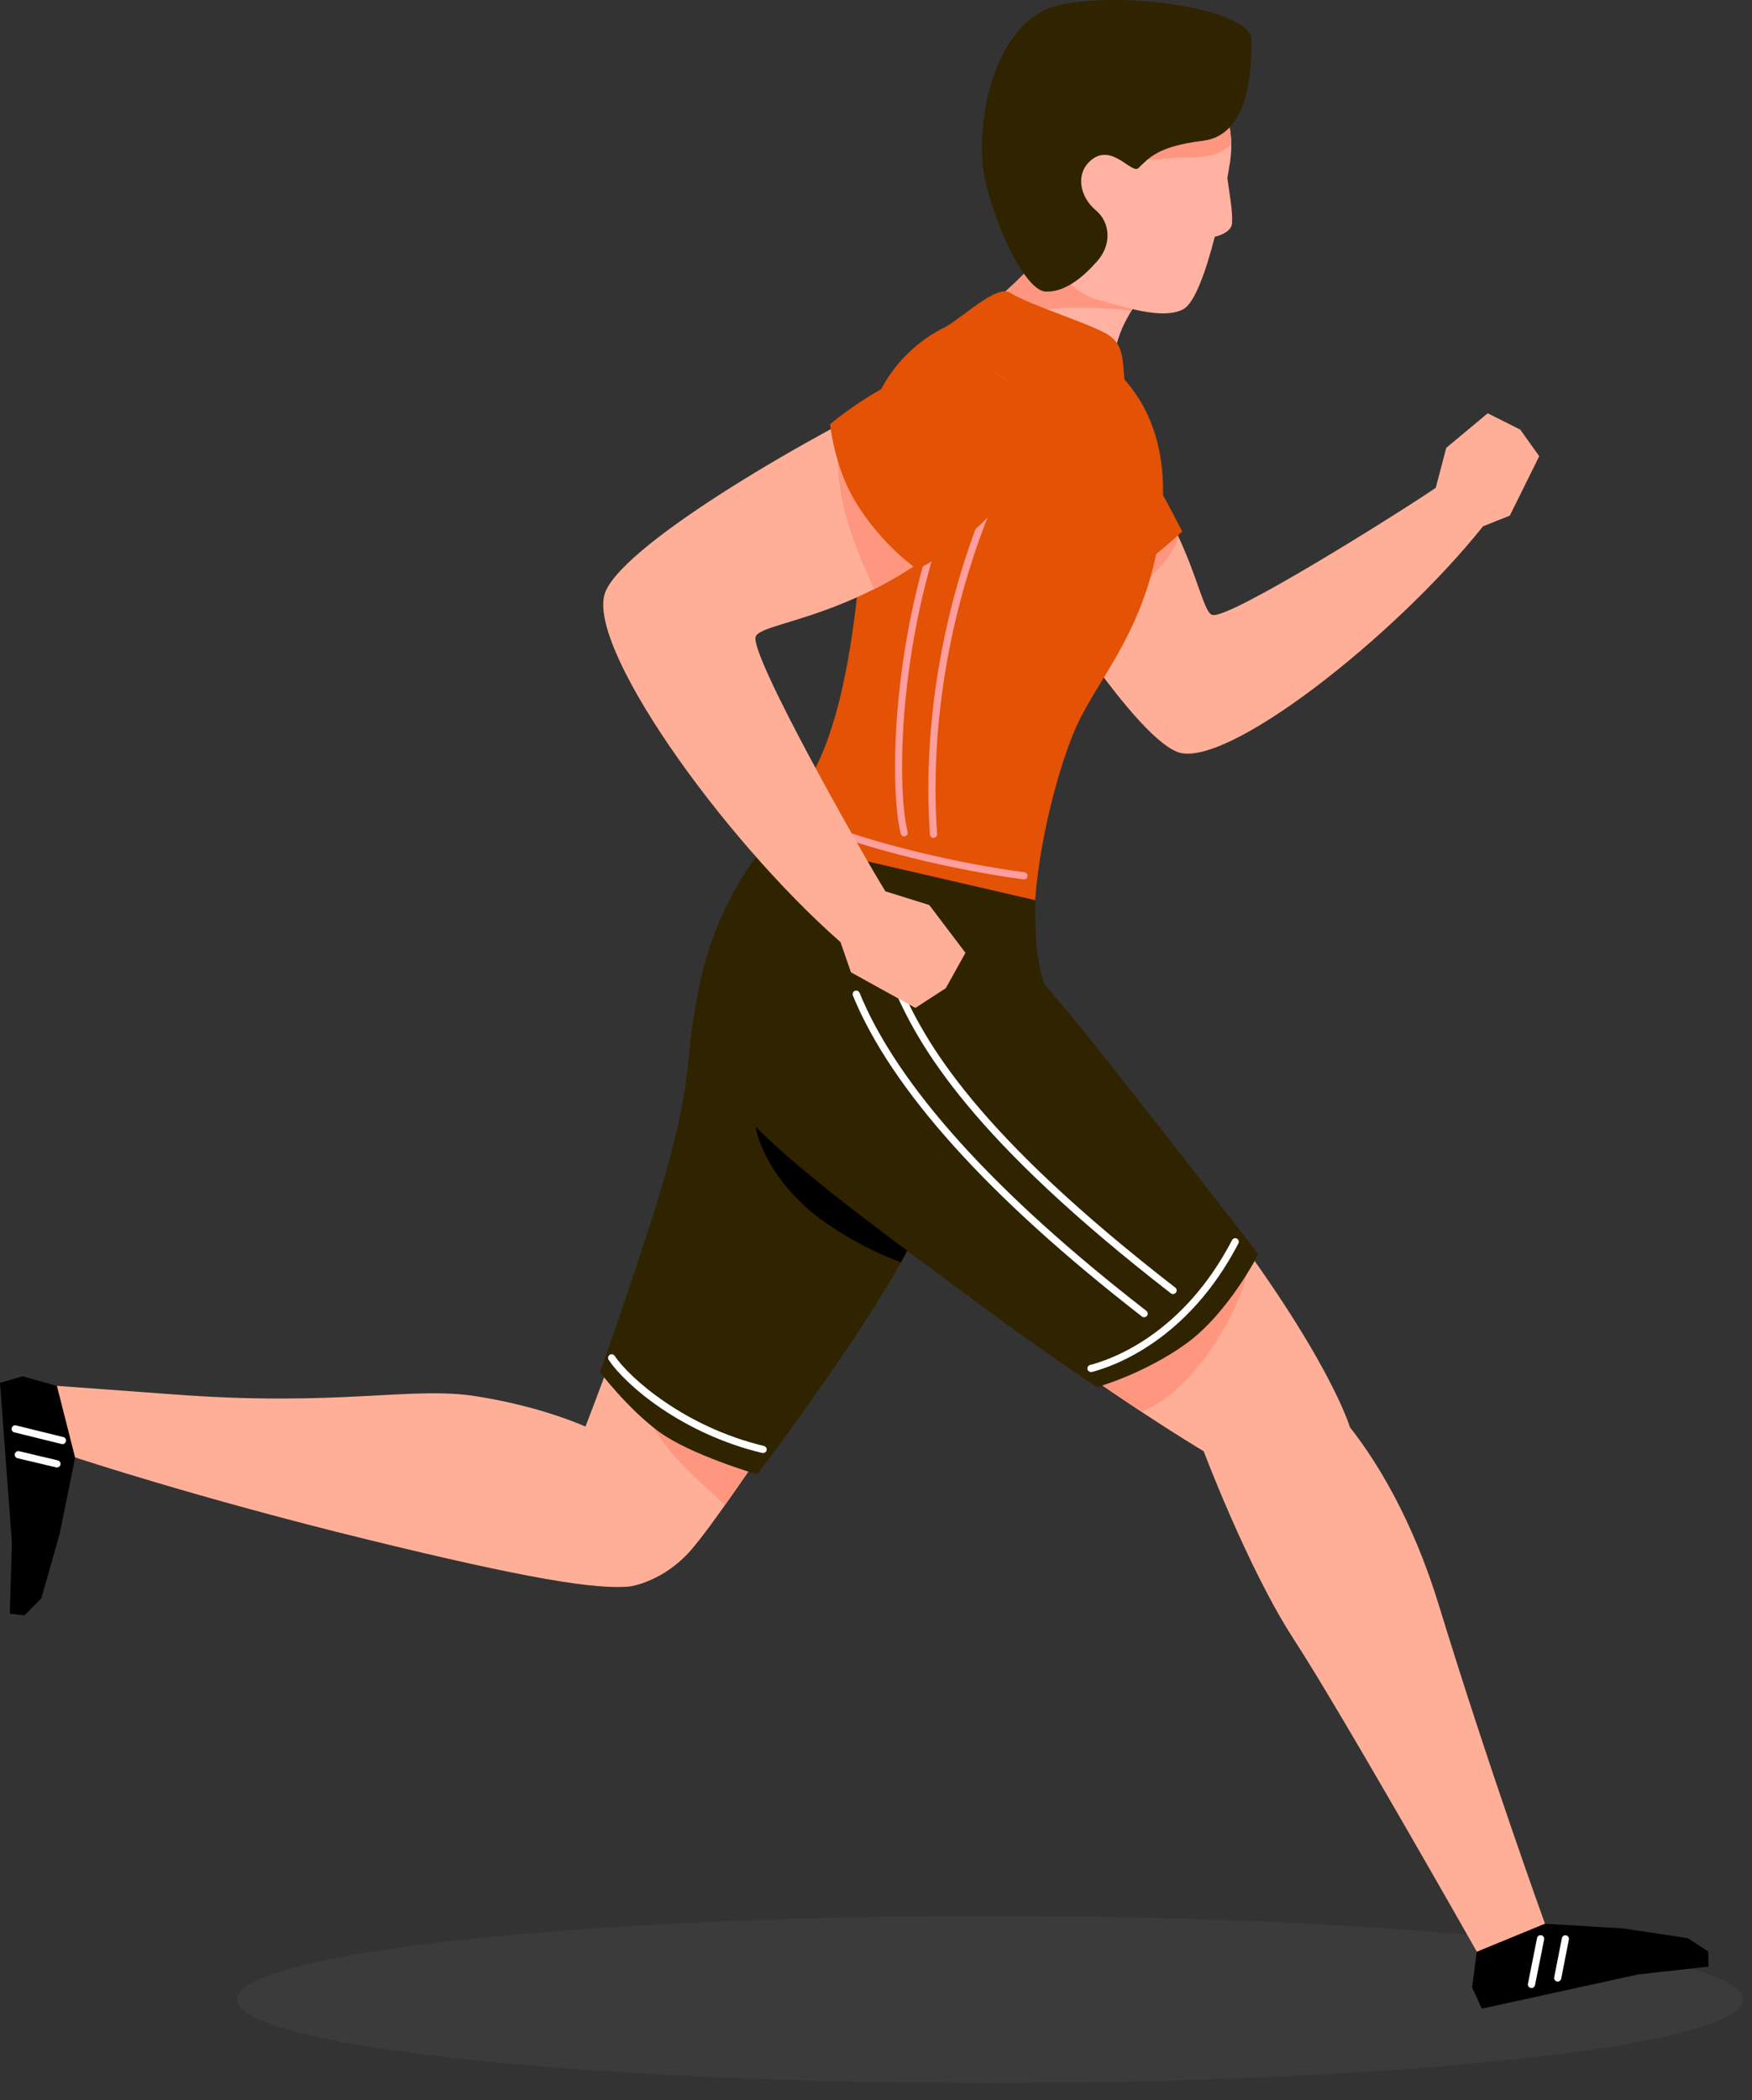 <svg width="101" height="121" viewBox="0 0 101 121" fill="none" xmlns="http://www.w3.org/2000/svg">
<rect x="0" y="0" width="101" height="121" fill="#333333" stroke="none"/>
<g id="Group">
<g id="Layer 1">
<g id="man">
<g id="shadow" style="mix-blend-mode:multiply" opacity="0.3">
<path d="M57.08 120.017C81.055 120.017 100.49 117.862 100.49 115.203C100.49 112.544 81.055 110.389 57.08 110.389C33.105 110.389 13.669 112.544 13.669 115.203C13.669 117.862 33.105 120.017 57.08 120.017Z" fill="#4D4D4E"/>
</g>
<path id="Vector" d="M3.283 79.854L1.302 79.299L0 79.682L0.688 88.901L0.563 92.98L1.414 93.075L2.381 92.094L3.438 88.385L4.332 83.975L4.543 81.949L3.283 79.854Z" fill="black"/>
<path id="Vector_2" d="M36.347 91.406C34.37 91.612 30.331 90.945 21.207 88.712C11.399 86.316 4.326 83.971 4.326 83.971L3.281 79.85C3.281 79.85 8.713 80.245 9.857 80.332C19.664 81.084 23.704 79.837 27.524 80.46C33.696 81.467 36.481 83.674 36.481 83.674L36.347 91.401V91.406Z" fill="#FFAF97"/>
<path id="Vector_3" d="M55.493 49.455C51.032 48.857 43.112 44.843 41.603 55.521C40.026 66.694 33.223 83.542 33.223 83.542L36.351 91.402C36.351 91.402 38.303 91.131 39.91 89.225C41.195 87.702 43.146 84.76 45.961 80.707C52.296 71.582 54.887 65.029 55.773 60.598C56.658 56.167 55.493 49.451 55.493 49.451V49.455Z" fill="#FFAF97"/>
<path id="Vector_4" d="M55.489 49.455C51.028 48.857 43.108 44.843 41.599 55.521C40.649 62.254 37.8 71.053 35.685 76.977C36.137 79.786 37.392 82.432 39.416 84.471C40.181 85.246 40.993 85.977 41.797 86.713C42.906 85.151 44.277 83.129 45.957 80.707C52.292 71.582 54.883 65.029 55.769 60.598C56.654 56.167 55.489 49.451 55.489 49.451V49.455Z" fill="#FF967F"/>
<g id="Group_2">
<path id="Vector_5" d="M56.272 18.038C57.256 17.634 60.028 14.924 60.238 14.304C60.449 13.689 65.924 16.937 65.924 16.937C65.924 16.937 64.373 18.718 64.269 20.542C64.188 22.027 56.272 18.038 56.272 18.038Z" fill="#FFB2A2"/>
<path id="Vector_6" d="M59.238 17.962C60.48 17.764 61.731 17.687 62.99 17.743C63.699 17.777 64.49 17.781 65.229 17.91C65.595 17.321 65.93 16.938 65.93 16.938C65.93 16.938 60.455 13.685 60.244 14.305C60.033 14.92 57.261 17.635 56.277 18.039C56.277 18.039 56.587 18.194 57.077 18.431C57.79 18.246 58.508 18.078 59.238 17.962Z" fill="#FF967F"/>
<path id="Vector_7" d="M70.754 10.255C70.806 9.976 70.849 9.713 70.887 9.473C70.896 9.43 70.9 9.391 70.909 9.348C70.913 9.318 70.917 9.288 70.922 9.262C71.347 6.194 69.448 3.213 66.383 2.374C63.053 1.457 59.614 3.419 58.699 6.753C58.471 7.588 58.42 8.431 58.531 9.24C58.858 12.755 60.968 16.657 63.22 17.255C64.862 17.69 66.981 18.434 68.188 17.832C68.863 17.496 69.516 15.651 70.028 13.646C70.47 13.53 70.995 13.302 71.025 12.854C71.072 12.157 70.857 11.03 70.754 10.264V10.255Z" fill="#FFB2A2"/>
<path id="Vector_8" d="M59.44 8.763C60.621 8.415 61.988 8.097 63.226 8.221C63.965 8.299 64.528 8.587 65.186 8.897C66.045 9.301 66.582 9.202 67.502 9.116C68.49 9.022 69.621 9.198 70.51 8.669C70.665 8.578 70.824 8.462 70.979 8.329C70.949 5.606 69.135 3.123 66.38 2.366C63.05 1.45 59.611 3.411 58.696 6.746C58.481 7.529 58.43 8.316 58.511 9.073C58.821 8.953 59.135 8.849 59.44 8.759V8.763Z" fill="#FF967F"/>
<path id="Vector_9" d="M72.148 2.293C72.148 3.76 72.118 7.769 69.355 8.109C66.737 8.432 66.252 9.095 65.629 9.684C65.237 10.054 64.103 8.221 62.9 9.228C61.984 9.994 62.233 11.328 63.17 12.115C64.013 12.82 64.099 14.089 63.256 15.045C62.414 16 61.374 16.852 60.269 16.8C59.169 16.744 57.484 13.367 56.801 10.433C56.114 7.498 57.145 1.028 61.245 0.249C65.349 -0.53 72.144 0.619 72.148 2.288V2.293Z" fill="#2F2300"/>
</g>
<path id="Vector_10" d="M82.767 28.107C81.078 29.277 70.79 35.76 69.878 35.429C68.937 35.085 68.624 28.008 60.742 22.29C58.232 20.47 55.924 22.329 55.606 24.028C55.391 25.181 55.993 26.713 56.306 27.315C59.25 32.951 65.228 42.283 67.867 43.324C70.583 44.395 80.352 36.754 85.487 30.335L82.767 28.111V28.107Z" fill="#FFAF97"/>
<path id="Vector_11" d="M64.979 34.513C65.955 33.571 67.528 32.349 67.94 30.938C66.763 28.4 64.717 25.169 60.742 22.282C58.232 20.462 55.924 22.321 55.606 24.02C55.391 25.173 55.993 26.705 56.306 27.307C57.763 30.099 59.968 33.799 62.143 36.949C63.14 36.204 64.081 35.383 64.979 34.513Z" fill="#FF967F"/>
<path id="Vector_12" d="M62.796 34.707C65.516 33.077 68.151 30.629 68.151 30.629C68.151 30.629 65.533 25.315 64.106 24.356C62.68 23.396 60.385 29.394 60.385 29.394L62.8 34.707H62.796Z" fill="#E35205"/>
<path id="Vector_13" d="M82.769 28.106L83.374 25.805L85.764 23.812L87.642 24.755L88.734 26.286L87.036 29.711L85.489 30.326L83.688 30.042L82.769 28.106Z" fill="#FFAF97"/>
<path id="Vector_14" d="M41.86 56.931C41.929 53.553 42.737 50.348 46.381 45.284C49.261 41.283 49.845 31.014 49.905 25.933C49.965 20.852 54.989 17.242 58.793 18.378C64.277 20.013 67.878 23.433 66.885 30.566C66.065 36.456 63.215 39.093 61.93 42.135C60.74 44.957 59.279 50.856 59.687 54.896C60.091 58.935 60.039 58.066 58.728 60.278C57.418 62.489 53.429 66.877 49.158 65.991C44.886 65.105 41.774 61.173 41.86 56.926V56.931Z" fill="#E35205"/>
<path id="Vector_15" d="M44.391 48.34C41.318 52.014 40.338 55.916 40.063 58.411C39.594 62.628 43.961 64.615 48.138 65.88C52.316 67.145 64.512 63.48 63.15 61.298C60.739 57.439 59.57 57.547 59.686 51.868C50.472 49.734 44.395 48.34 44.395 48.34H44.391Z" fill="#2F2300"/>
<path id="Vector_16" d="M85.134 112.457L84.863 114.501L85.422 115.735L94.447 113.761L98.496 113.313L98.474 112.44L97.305 111.674L93.549 111.11L89.066 110.844L87.029 110.917L85.134 112.457Z" fill="black"/>
<path id="Vector_17" d="M72.18 78.251C74.505 77.936 79.993 82.832 82.95 92.495C85.911 102.158 89.066 110.84 89.066 110.84L85.138 112.454C85.138 112.454 77.29 98.605 74.604 94.483C71.918 90.362 69.331 83.461 69.331 83.461L72.18 78.246V78.251Z" fill="#FFAF97"/>
<path id="Vector_18" d="M46.602 50.143C44.109 53.894 38.458 57.555 45.962 65.299C56.104 75.767 69.491 83.679 69.491 83.679L77.82 82.233C77.82 82.233 76.651 78.176 69.917 69.382C63.165 60.563 60.324 57.517 56.736 54.776C53.143 52.04 46.602 50.143 46.602 50.143Z" fill="#FFAF97"/>
<path id="Vector_19" d="M72.07 72.291C71.425 71.387 70.712 70.419 69.917 69.382C63.165 60.563 60.324 57.517 56.736 54.776C53.147 52.036 46.602 50.143 46.602 50.143C44.109 53.894 38.458 57.555 45.962 65.299C52.799 72.355 61.111 78.254 65.804 81.343C68.64 80.293 71.799 75.509 72.07 72.286V72.291Z" fill="#FF967F"/>
<path id="Vector_20" d="M40.22 57.329C39.438 61.153 40.026 61.803 38.32 67.8C37.168 71.845 34.59 79.06 34.59 79.06C34.59 79.06 36.12 81.09 37.933 82.454C39.747 83.814 43.654 84.949 43.654 84.949C43.654 84.949 51.243 74.968 53.113 70.373C54.982 65.778 57.024 54.691 57.024 54.691L40.22 57.333V57.329Z" fill="#2F2300"/>
<path id="Vector_21" d="M54.414 64.702C53.456 62.784 45.793 58.731 44.052 61.566C42.312 64.397 44.448 68.265 47.581 70.442C49.132 71.522 50.611 72.24 51.934 72.731C52.424 71.857 52.833 71.053 53.108 70.368C53.627 69.086 54.165 67.301 54.663 65.395C54.586 65.124 54.5 64.887 54.41 64.702H54.414Z" fill="black"/>
<path id="Vector_22" d="M63.254 79.919C63.254 79.919 65.979 79.157 68.403 77.402C70.822 75.642 72.541 72.265 72.541 72.265C72.541 72.265 63.701 60.817 61.041 57.681C58.385 54.544 55.677 51.976 53.92 51.171C52.162 50.362 46.609 49.459 43.996 52.264C41.383 55.069 39.883 60.008 42.032 63.149C44.185 66.285 51.736 71.607 55.652 74.554C59.567 77.501 63.25 79.923 63.25 79.923L63.254 79.919Z" fill="#2F2300"/>
<g id="Group_3">
<path id="Vector_23" d="M53.816 48.276C53.708 48.276 53.618 48.195 53.609 48.083C53.124 41.165 54.602 33.511 57.671 27.079C57.718 26.976 57.843 26.933 57.946 26.98C58.049 27.027 58.092 27.152 58.044 27.256C55.006 33.623 53.541 41.203 54.022 48.053C54.031 48.165 53.945 48.264 53.828 48.272C53.824 48.272 53.82 48.272 53.816 48.272V48.276Z" fill="#FF9E9E"/>
<path id="Vector_24" d="M52.126 48.19C52.036 48.19 51.95 48.125 51.924 48.035C51.249 45.355 51.288 35.378 55.401 26.575C55.448 26.472 55.573 26.429 55.676 26.476C55.779 26.523 55.822 26.648 55.775 26.752C51.705 35.459 51.657 45.299 52.324 47.936C52.349 48.048 52.285 48.16 52.173 48.185C52.156 48.185 52.139 48.19 52.122 48.19H52.126Z" fill="#FF9E9E"/>
<path id="Vector_25" d="M59.03 50.667C59.03 50.667 59.013 50.667 59.004 50.667C55.377 50.19 50.074 49.015 46.399 47.467C46.296 47.423 46.245 47.299 46.288 47.195C46.331 47.092 46.455 47.041 46.558 47.084C50.199 48.62 55.459 49.785 59.056 50.259C59.168 50.272 59.249 50.379 59.232 50.491C59.219 50.594 59.129 50.672 59.026 50.672L59.03 50.667Z" fill="#FF9E9E"/>
<path id="Vector_26" d="M65.954 75.897C65.911 75.897 65.864 75.884 65.83 75.854C57.002 69.009 51.394 62.788 49.167 57.362C49.125 57.255 49.176 57.134 49.279 57.091C49.382 57.048 49.507 57.1 49.55 57.203C51.75 62.564 57.312 68.725 66.083 75.527C66.173 75.596 66.191 75.725 66.122 75.815C66.083 75.867 66.019 75.897 65.959 75.897H65.954Z" fill="white"/>
<path id="Vector_27" d="M67.624 74.563C67.581 74.563 67.533 74.55 67.499 74.52C56.119 65.701 52.93 60.353 51.421 56.679C51.379 56.571 51.43 56.451 51.533 56.408C51.636 56.365 51.761 56.416 51.804 56.52C53.291 60.147 56.45 65.434 67.753 74.189C67.843 74.258 67.86 74.387 67.791 74.477C67.753 74.529 67.688 74.559 67.628 74.559L67.624 74.563Z" fill="white"/>
<path id="Vector_28" d="M62.895 79.056C62.804 79.056 62.718 78.995 62.693 78.901C62.663 78.789 62.731 78.677 62.843 78.647C64.046 78.337 68.189 76.904 71.026 71.454C71.077 71.35 71.202 71.311 71.305 71.367C71.408 71.419 71.447 71.544 71.391 71.647C68.477 77.249 64.188 78.729 62.946 79.051C62.929 79.056 62.912 79.06 62.895 79.06V79.056Z" fill="white"/>
<path id="Vector_29" d="M43.991 83.722C43.991 83.722 43.961 83.722 43.944 83.718C39.366 82.625 36.087 79.846 35.09 78.353C35.026 78.258 35.052 78.129 35.146 78.065C35.241 78 35.37 78.026 35.434 78.121C36.242 79.338 39.414 82.208 44.038 83.314C44.15 83.34 44.218 83.451 44.193 83.563C44.171 83.658 44.085 83.722 43.991 83.722Z" fill="white"/>
<path id="Vector_30" d="M3.603 83.206C3.603 83.206 3.568 83.206 3.551 83.201L0.826 82.53C0.715 82.504 0.646 82.393 0.676 82.281C0.702 82.169 0.818 82.1 0.925 82.13L3.65 82.801C3.762 82.827 3.831 82.939 3.8 83.051C3.779 83.145 3.693 83.21 3.598 83.21L3.603 83.206Z" fill="white"/>
<path id="Vector_31" d="M3.283 84.553C3.283 84.553 3.253 84.553 3.236 84.548L1.01 84.019C0.898 83.993 0.829 83.882 0.855 83.77C0.881 83.658 0.993 83.589 1.104 83.615L3.33 84.144C3.442 84.17 3.511 84.282 3.485 84.394C3.464 84.488 3.378 84.553 3.283 84.553Z" fill="white"/>
<path id="Vector_32" d="M88.286 114.543C88.286 114.543 88.26 114.543 88.247 114.543C88.135 114.522 88.062 114.414 88.084 114.298L88.608 111.669C88.63 111.557 88.737 111.484 88.853 111.506C88.965 111.527 89.038 111.635 89.016 111.751L88.492 114.38C88.471 114.479 88.385 114.547 88.29 114.547L88.286 114.543Z" fill="white"/>
<path id="Vector_33" d="M89.799 114.17C89.799 114.17 89.774 114.17 89.761 114.17C89.649 114.149 89.576 114.041 89.597 113.929L90.04 111.675C90.062 111.563 90.169 111.49 90.281 111.512C90.393 111.533 90.466 111.641 90.444 111.752L90.001 114.007C89.98 114.106 89.894 114.175 89.799 114.175V114.17Z" fill="white"/>
</g>
<path id="Vector_34" d="M51.045 51.359C49.833 49.423 43.155 37.67 43.567 36.672C43.993 35.639 51.858 35.643 58.592 27.176C60.737 24.479 58.79 21.82 56.925 21.385C55.657 21.089 53.929 21.682 53.246 22.001C46.851 24.991 36.206 31.169 34.921 34.051C33.597 37.016 41.582 48.249 48.445 54.276L51.045 51.364V51.359Z" fill="#FFAF97"/>
<path id="Vector_35" d="M56.929 21.385C55.661 21.089 53.933 21.682 53.25 22.001C51.815 22.672 50.169 23.502 48.458 24.423C48.303 25.038 48.286 25.713 48.286 26.307C48.286 27.684 48.544 29.048 48.957 30.356C49.343 31.586 49.855 32.774 50.396 33.944C52.932 32.662 55.859 30.618 58.596 27.176C60.741 24.479 58.794 21.82 56.929 21.385Z" fill="#FF967F"/>
<path id="Vector_36" d="M51.05 51.359L53.573 52.147L55.657 54.9L54.523 56.939L52.769 58.075L49.056 56.023L48.45 54.272L48.858 52.284L51.05 51.359Z" fill="#FFAF97"/>
<path id="Vector_37" d="M54.454 18.875C55.786 18.066 57.48 16.388 58.249 16.874C59.371 17.579 62.418 18.5 63.724 19.197C65.031 19.89 64.614 21.168 64.927 22.48C65.224 23.715 54.454 20.053 54.454 20.053V18.879V18.875Z" fill="#E35205"/>
<path id="Vector_38" d="M47.856 24.442C47.856 24.442 48.088 26.881 49.3 28.886C50.851 31.45 52.884 32.805 52.884 32.805C52.884 32.805 56.464 31.093 58.578 27.759C60.693 24.424 59.348 21.804 56.077 21.094C52.652 20.35 47.852 24.442 47.852 24.442H47.856Z" fill="#E35205"/>
</g>
</g>
</g>
</svg>
